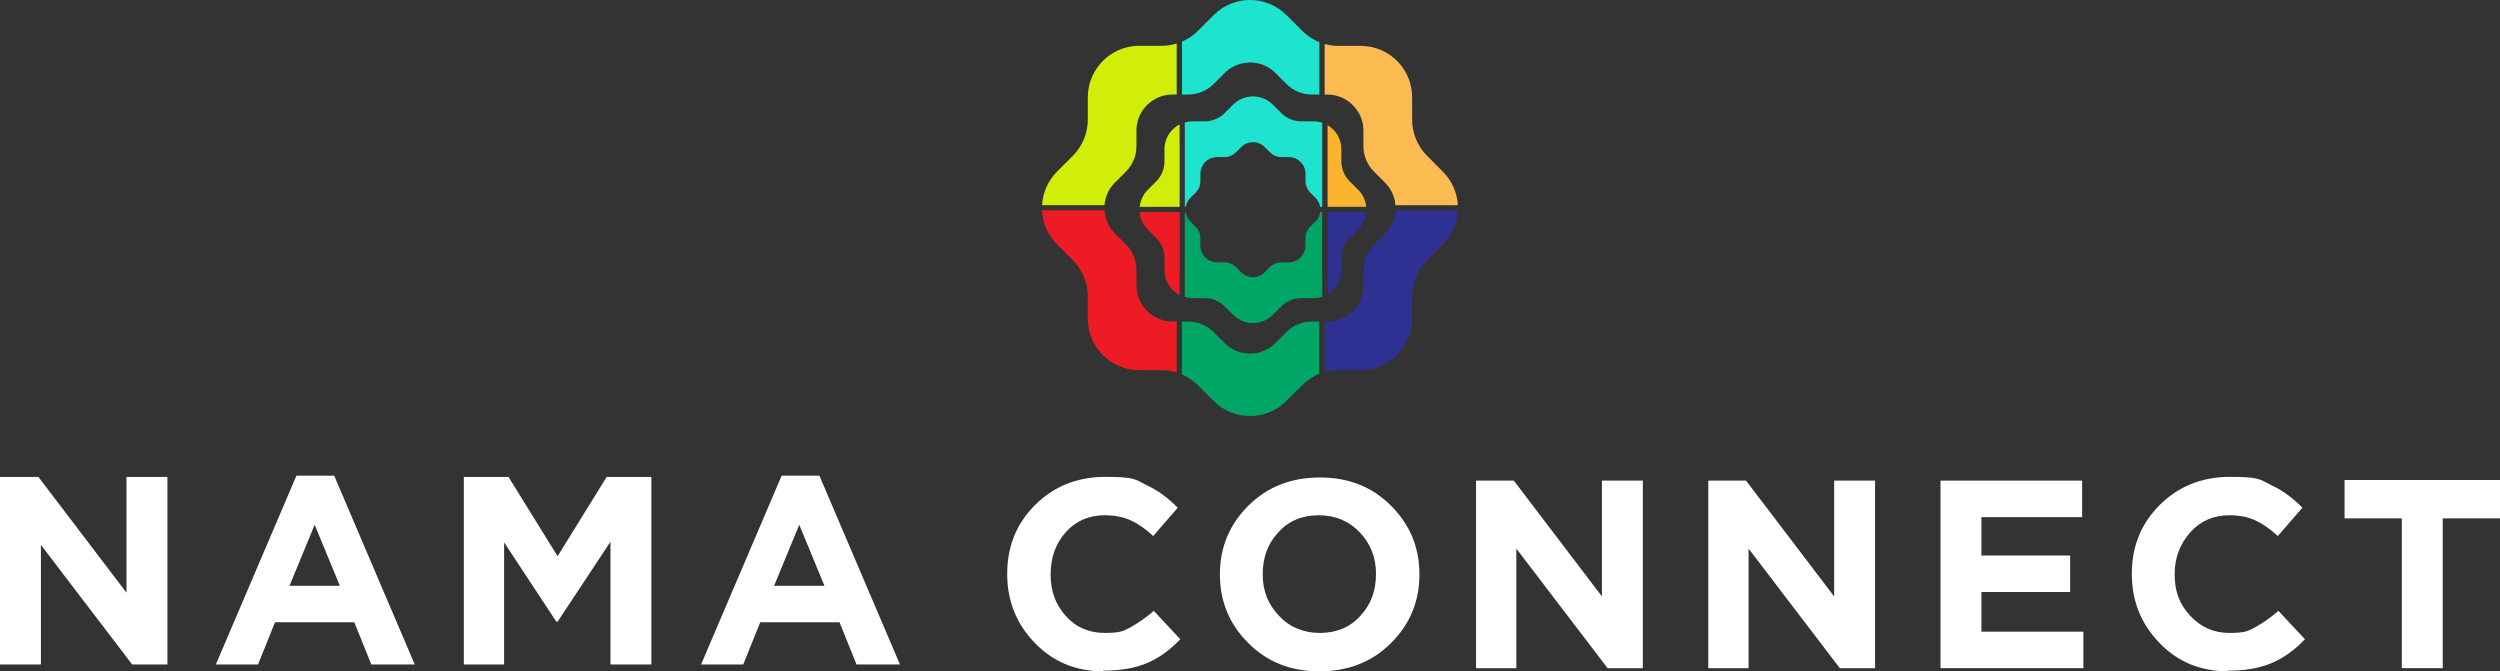 <?xml version="1.0" encoding="UTF-8"?><svg id="Layer_1" xmlns="http://www.w3.org/2000/svg" viewBox="0 0 397.24 106.67"><rect x="0" y="0" width="397.24" height="106.67" fill="#333333" stroke="none"/><defs><style>.cls-1{fill:#d1ed0a;}.cls-2{fill:#ed1c24;}.cls-3{fill:#00a666;}.cls-4{fill:#fff;}.cls-5{fill:#2e3192;}.cls-6{fill:#1ee3cf;}.cls-7{fill:#fcb42e;}.cls-8{fill:#fbbb50;}</style></defs><path class="cls-4" d="M175.34,106.67c-4.4,0-8-1.5-10.9-4.5s-4.4-6.6-4.4-11,1.5-8,4.4-10.9,6.6-4.5,11.2-4.5,4.8.4,6.5,1.3c1.8.8,3.4,2,5,3.6l-3.9,4.5c-1.3-1.2-2.5-2-3.6-2.5s-2.5-.8-4.1-.8c-2.5,0-4.6.9-6.2,2.7-1.6,1.8-2.4,4-2.4,6.7s.8,4.8,2.4,6.6c1.6,1.8,3.7,2.7,6.2,2.7s3-.3,4.1-.9,2.4-1.5,3.7-2.6l4.2,4.5c-1.6,1.7-3.4,3-5.3,3.8-1.9.8-4.2,1.2-7,1.2h0l.1.1Z"/><path class="cls-4" d="M221.04,102.17c-3,3-6.8,4.5-11.4,4.5s-8.3-1.5-11.3-4.5-4.5-6.6-4.5-10.9,1.5-7.9,4.5-10.9,6.8-4.5,11.4-4.5,8.3,1.5,11.3,4.5,4.5,6.6,4.5,10.9-1.5,7.9-4.5,10.9h0ZM203.24,97.87c1.7,1.8,3.9,2.7,6.5,2.7s4.8-.9,6.4-2.7c1.7-1.8,2.5-4,2.5-6.7s-.9-4.8-2.6-6.6-3.9-2.7-6.5-2.7-4.8.9-6.4,2.7c-1.7,1.8-2.5,4-2.5,6.7s.9,4.8,2.6,6.6h0Z"/><path class="cls-4" d="M234.54,106.17v-29.8h6l14,18.4v-18.4h6.5v29.8h-5.6l-14.5-19v19h-6.5.1Z"/><path class="cls-4" d="M271.44,106.17v-29.8h6l14,18.4v-18.4h6.5v29.8h-5.6l-14.5-19v19h-6.5.1Z"/><path class="cls-4" d="M308.34,106.17v-29.8h22.5v5.8h-16v6.1h14.1v5.8h-14.1v6.3h16.2v5.8h-22.7Z"/><path class="cls-4" d="M354.04,106.67c-4.4,0-8-1.5-10.9-4.5s-4.4-6.6-4.4-11,1.5-8,4.4-10.9,6.6-4.5,11.2-4.5,4.8.4,6.5,1.3c1.8.8,3.4,2,5,3.6l-3.9,4.5c-1.3-1.2-2.5-2-3.6-2.5s-2.5-.8-4.1-.8c-2.5,0-4.6.9-6.2,2.7s-2.5,4-2.5,6.7.8,4.8,2.5,6.6,3.7,2.7,6.2,2.7,3-.3,4.1-.9,2.4-1.5,3.7-2.6l4.2,4.5c-1.6,1.7-3.4,3-5.3,3.8s-4.2,1.2-7,1.2h0l.1.1Z"/><path class="cls-4" d="M381.64,106.17v-23.8h-9.1v-6.1h24.7v6.1h-9.1v23.8h-6.6.1Z"/><path class="cls-4" d="M0,105.58v-29.8h6.1l14,18.4v-18.4h6.5v29.8h-5.6l-14.5-19v19H0Z"/><path class="cls-4" d="M34.3,105.58l12.8-30h6l12.8,30h-6.9l-2.7-6.7h-12.6l-2.7,6.7s-6.7,0-6.7,0ZM46.1,93.08h7.9l-4-9.7-4,9.7h.1Z"/><path class="cls-4" d="M73.7,105.58v-29.8h7.1l7.8,12.6,7.8-12.6h7.1v29.8h-6.5v-19.5l-8.4,12.7h-.2l-8.3-12.6v19.4h-6.4Z"/><path class="cls-4" d="M111.4,105.58l12.8-30h6l12.8,30h-6.9l-2.7-6.7h-12.6l-2.7,6.7h-6.7ZM123.1,93.08h7.9l-4-9.7-4,9.7h.1Z"/><path class="cls-2" d="M186.97,59.17c-.77-.24-1.58-.36-2.41-.36h-3.54c-2.91,0-5.47-1.53-6.92-3.82-.79-1.26-1.25-2.75-1.25-4.35v-3.54c0-2.17-.86-4.24-2.39-5.78l-2.5-2.5c-1.5-1.5-2.3-3.44-2.38-5.41h9.92c.09,1.34.64,2.65,1.66,3.68l1.75,1.75c1.07,1.07,1.67,2.53,1.67,4.04v2.48c0,1.12.32,2.16.88,3.04,1.01,1.61,2.8,2.68,4.84,2.68h.67v8.09Z"/><path class="cls-1" d="M186.97,15.02h-.67c-1.8,0-3.41.84-4.46,2.14-.79.98-1.26,2.22-1.26,3.58v2.48c0,1.52-.6,2.97-1.67,4.04l-1.75,1.75c-1,1-1.55,2.28-1.66,3.59h-9.92c.11-1.94.9-3.85,2.38-5.33l2.5-2.5c1.53-1.53,2.39-3.61,2.39-5.78v-3.54c0-1.94.67-3.71,1.8-5.11,1.5-1.86,3.79-3.06,6.37-3.06h3.54c.82,0,1.63-.12,2.41-.36v8.09Z"/><path class="cls-3" d="M209.64,59.4c-1.02.41-1.95,1.02-2.74,1.81l-2.5,2.5c-1.6,1.6-3.69,2.39-5.78,2.39-2.09,0-4.18-.8-5.78-2.39l-2.5-2.5c-.74-.74-1.61-1.32-2.55-1.73v-8.39h.99c1.52,0,2.97.6,4.04,1.67l1.75,1.75c1.12,1.12,2.58,1.67,4.04,1.67,1.46,0,2.93-.56,4.04-1.67l1.75-1.75c1.07-1.07,2.53-1.67,4.04-1.67h1.18v8.31Z"/><path class="cls-8" d="M210.48,15.02V6.99c.71.2,1.44.3,2.19.3h3.54c2.91,0,5.47,1.53,6.92,3.82.79,1.26,1.25,2.75,1.25,4.35v3.54c0,2.17.86,4.24,2.39,5.78l2.5,2.5c1.48,1.48,2.27,3.39,2.38,5.33h-9.92c-.1-1.31-.65-2.59-1.66-3.59l-1.75-1.75c-1.07-1.07-1.68-2.53-1.68-4.04v-2.48c0-1.12-.32-2.16-.88-3.04-1.01-1.61-2.8-2.68-4.84-2.68h-.45"/><path class="cls-6" d="M209.64,15.02h-1.18c-1.52,0-2.97-.6-4.04-1.67l-1.75-1.75c-1.12-1.12-2.58-1.67-4.04-1.67-1.46,0-2.93.56-4.04,1.67l-1.75,1.75c-1.07,1.07-2.53,1.67-4.04,1.67h-.99V6.62c.94-.41,1.81-.99,2.55-1.73l2.5-2.5C194.44.8,196.53,0,198.62,0c2.09,0,4.18.8,5.78,2.39l2.5,2.5c.79.79,1.72,1.4,2.74,1.81v8.31"/><path class="cls-5" d="M210.48,51.08h.45c1.8,0,3.41-.84,4.46-2.14.79-.98,1.26-2.22,1.26-3.58v-2.48c0-1.52.6-2.97,1.68-4.04l1.75-1.75c1.02-1.02,1.58-2.34,1.66-3.68h9.92c-.09,1.97-.88,3.91-2.38,5.41l-2.5,2.5c-1.53,1.53-2.39,3.61-2.39,5.78v3.54c0,1.93-.67,3.71-1.8,5.11-1.5,1.86-3.79,3.06-6.37,3.06h-3.54c-.75,0-1.48.1-2.19.3v-8.03"/><path class="cls-2" d="M187.44,43.75h0v3.12c-.7-.37-1.3-.92-1.72-1.58,0,0,0,0,0,0-.43-.69-.68-1.5-.68-2.37v-1.93c0-1.18-.47-2.31-1.3-3.15l-1.36-1.36c-.78-.78-1.21-1.77-1.29-2.78h6.36v10.06Z"/><path class="cls-1" d="M187.44,22.28h0v10.59h-6.35c.1-.99.53-1.95,1.28-2.7l1.36-1.36c.84-.84,1.3-1.97,1.3-3.15v-1.93c0-1.06.37-2.02.98-2.79h0c.39-.48.87-.88,1.42-1.17v2.51Z"/><path class="cls-3" d="M210.1,43.76h0v3.38c-.45.15-.93.23-1.42.23h-1.93c-1.18,0-2.31.47-3.15,1.3l-1.36,1.36c-.87.87-2.01,1.3-3.15,1.3h0c-1.14,0-2.28-.43-3.15-1.3l-1.36-1.36c-.84-.84-1.97-1.3-3.15-1.3h-1.93c-.43,0-.84-.06-1.24-.17v-4.18h0v-9.33h.13c.08.55.33,1.08.75,1.51l.81.81c.5.5.78,1.17.78,1.87v1.15c0,.52.15,1,.41,1.41h0c.47.75,1.3,1.24,2.24,1.24h1.15c.7,0,1.38.28,1.87.78l.81.81c.52.52,1.2.78,1.87.78h0c.68,0,1.36-.26,1.87-.78l.81-.81c.5-.5,1.17-.78,1.87-.78h1.15c.84,0,1.58-.39,2.07-.99,0,0,0,0,0,0,.36-.45.58-1.03.58-1.66v-1.15c0-.7.28-1.38.78-1.87l.81-.81c.42-.42.67-.96.75-1.51h.32v10.07Z"/><path class="cls-6" d="M210.1,19.5v3.96h0v9.41h-.33c-.09-.52-.33-1.02-.74-1.43l-.81-.81c-.5-.5-.78-1.17-.78-1.87v-1.15c0-.52-.15-1-.41-1.41h0c-.47-.75-1.3-1.24-2.24-1.24h-1.15c-.7,0-1.38-.28-1.87-.78l-.81-.81c-.52-.52-1.2-.78-1.87-.78h0c-.68,0-1.36.26-1.87.78l-.81.81c-.5.5-1.17.78-1.87.78h-1.15c-.84,0-1.58.39-2.07.99,0,0,0,0,0,0-.36.45-.58,1.03-.58,1.66v1.15c0,.7-.28,1.38-.78,1.87l-.81.81c-.4.4-.65.9-.74,1.43h-.15v-9.81h0v-3.61c.39-.11.81-.17,1.24-.17h1.93c1.18,0,2.31-.47,3.15-1.3l1.36-1.36c.87-.87,2.01-1.3,3.15-1.3h0c1.14,0,2.28.43,3.15,1.3l1.36,1.36c.84.84,1.97,1.3,3.15,1.3h1.93c.5,0,.98.08,1.42.23"/><path class="cls-7" d="M210.95,19.89c.61.36,1.13.86,1.51,1.46h0c.43.69.68,1.5.68,2.37v1.93c0,1.18.47,2.31,1.31,3.15l1.36,1.36c.76.76,1.18,1.72,1.28,2.7h-6.14v-10.17h0v-2.81"/><path class="cls-5" d="M210.95,46.75v-2.19h0v-10.87h6.15c-.08,1.01-.51,2.01-1.29,2.78l-1.36,1.36c-.84.84-1.31,1.97-1.31,3.15v1.93c0,1.06-.37,2.02-.98,2.79,0,0,0,0,0,0-.34.42-.74.77-1.21,1.05"/></svg>